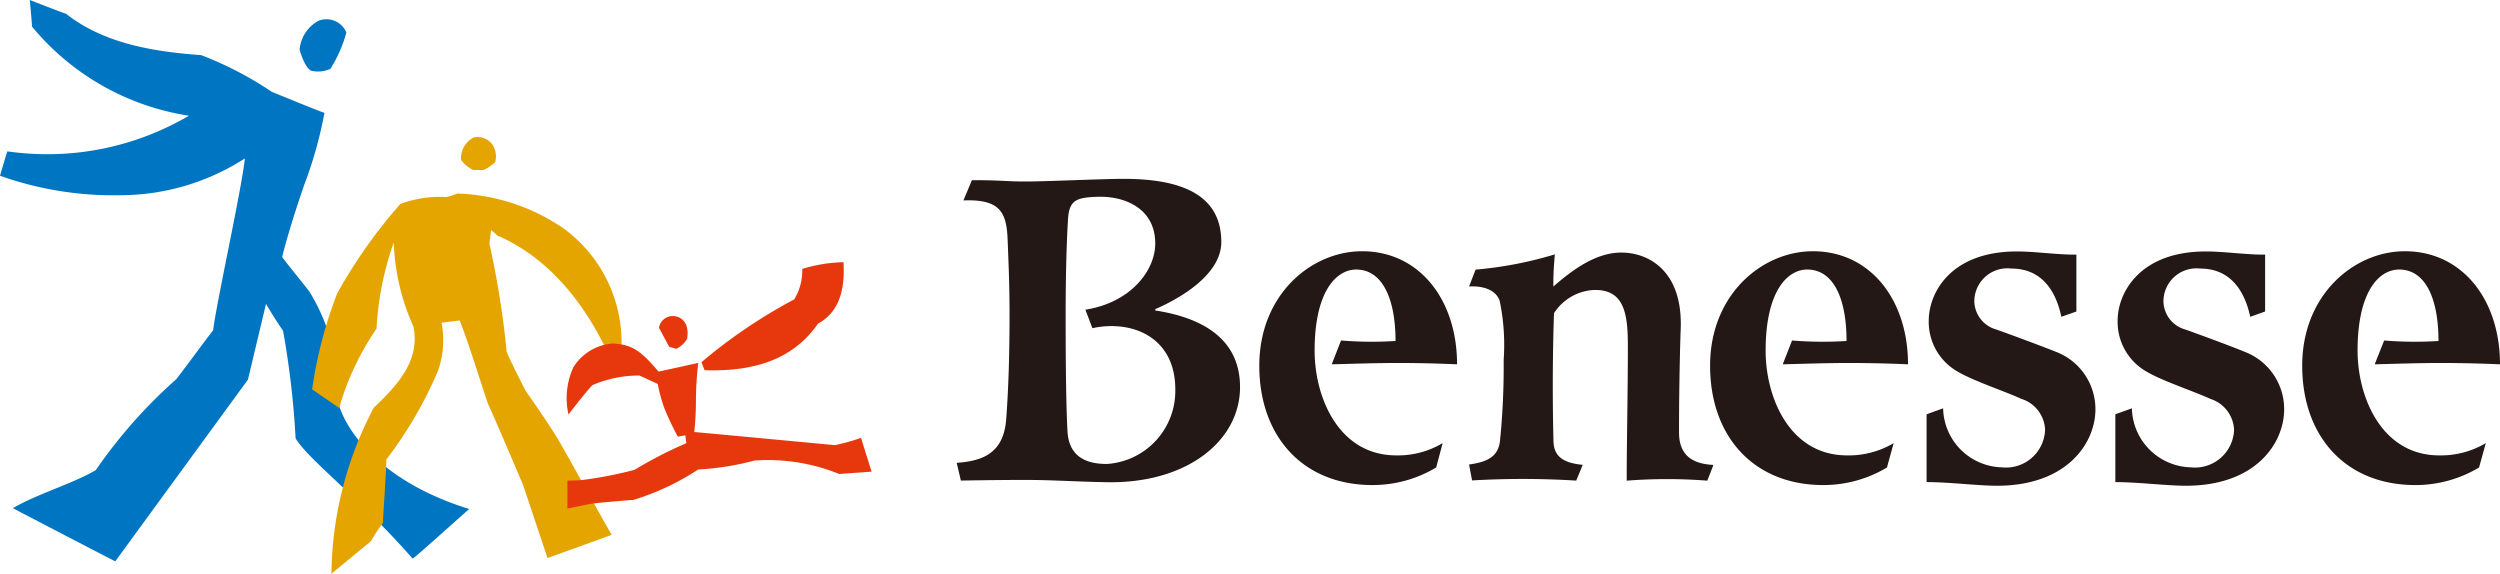 <svg xmlns="http://www.w3.org/2000/svg" width="148.539" height="34.091"><path d="M11.99 3.29a20.816 20.816 0 0 1 4.16 2.167c1.232.5 3.129 1.281 3.129 1.241a24.69 24.69 0 0 1-1.162 4.176c-.367 1.024-1.063 3.172-1.351 4.4.546.729 1.649 2.059 1.649 2.1a11.63 11.63 0 0 1 1.668 6.536c.616 2.108 2.98 4.846 7.8 6.334-.368.3-3.327 2.985-3.367 2.945-3.178-3.625-6.168-5.851-6.953-7.141a51.393 51.393 0 0 0-.745-6.393 26.66 26.66 0 0 1-1.013-1.6l-1.073 4.5-7.886 10.8S.775 30.21.765 30.19c1.579-.9 3.526-1.438 4.926-2.256a29.666 29.666 0 0 1 4.787-5.408c.894-1.162 1.49-2.009 2.185-2.9.209-1.7 1.689-8.343 1.887-10.214a13.7 13.7 0 0 1-7.37 2.187A20.119 20.119 0 0 1 0 10.441s.4-1.369.437-1.448a16.613 16.613 0 0 0 10.787-2.118 15.045 15.045 0 0 1-9.326-5.3c.02 0-.129-1.576-.129-1.576S3.933.847 3.913.81c2.354 1.859 5.443 2.273 8.077 2.47Zm5.809-.335a2.16 2.16 0 0 1 1.132-1.724 1.286 1.286 0 0 1 1.649.7 7.852 7.852 0 0 1-.953 2.162 1.8 1.8 0 0 1-1.1.118c-.3-.079-.6-.778-.725-1.261Z" fill="#0075c1"/><path d="M27.393 9.495a1.384 1.384 0 0 1 .755-1.33 1.105 1.105 0 0 1 1.093.4 1.288 1.288 0 0 1 .179 1.074 2.767 2.767 0 0 1-.685.463h-.616a1.877 1.877 0 0 1-.726-.607Zm-3.575 2.611a6.793 6.793 0 0 1 2.7-.4 3.412 3.412 0 0 0 .656-.207 11.8 11.8 0 0 1 6.317 2.078 8.4 8.4 0 0 1 3.208 8.747c-1.967-4.994-4.8-7.328-7.141-8.323-.07-.079-.377-.335-.377-.335s-.089.68-.1.827a52.83 52.83 0 0 1 1.023 6.4c.169.473 1.132 2.334 1.132 2.334s1.381 1.96 1.907 2.856c.6 1 2.394 4.314 3.2 5.693-.795.3-3.814 1.379-3.814 1.379l-1.44-4.314s-1.639-3.881-2.1-4.856c-.606-1.822-1.172-3.674-1.679-4.945 0 0-1.063.128-1.073.138a5.465 5.465 0 0 1-.219 2.866 24.164 24.164 0 0 1-3.059 5.25c-.03 1.024-.169 2.925-.209 3.782a9.373 9.373 0 0 0-.705 1.074l-2.354 1.94a21.621 21.621 0 0 1 2.513-9.86c1.559-1.477 2.741-2.876 2.364-4.817a13.252 13.252 0 0 1-1.172-5 17.965 17.965 0 0 0-1.023 5.112 16.242 16.242 0 0 0-2.22 4.71l-1.609-1.1a25.929 25.929 0 0 1 1.49-5.7 29.943 29.943 0 0 1 3.774-5.339Z" fill="#e5a500"/><path d="m41.865 21.995-.189-.473a31.047 31.047 0 0 1 5.512-3.733 3.267 3.267 0 0 0 .477-1.812 9.092 9.092 0 0 1 2.453-.4c.05.975.05 2.817-1.51 3.645-1.161 1.67-3.088 2.901-6.743 2.773Z" fill="#e7380d"/><path d="m39.154 22.074 2.334-.512a19.766 19.766 0 0 0-.139 2.315 17.2 17.2 0 0 1-.1 1.793c-.01-.01 8.353.778 8.353.778a11.646 11.646 0 0 0 1.559-.433c.139.473.626 2.009.626 2.009l-1.927.138a11.282 11.282 0 0 0-5.026-.8 16.175 16.175 0 0 1-3.347.532 14.961 14.961 0 0 1-3.843 1.805c-1.122.089-1.907.158-2.324.207s-1.291.256-1.609.305c.01-.67 0-1.655 0-1.655s.4 0 .834-.03a23.808 23.808 0 0 0 3.158-.611 25.149 25.149 0 0 1 3.079-1.586 8.117 8.117 0 0 1-.06-.463l-.447.079a16.582 16.582 0 0 1-.795-1.675 9.09 9.09 0 0 1-.4-1.458l-1.083-.5a7 7 0 0 0-2.8.571c-.387.394-1.42 1.743-1.42 1.743a4.4 4.4 0 0 1 .288-2.8 3.015 3.015 0 0 1 2.344-1.418c1.142.069 1.639.4 2.712 1.665Zm1.022-1.35-.417-.118-.606-1.132a.832.832 0 0 1 .914-.69.844.844 0 0 1 .745.66 1.619 1.619 0 0 1 .01.689 1.472 1.472 0 0 1-.636.591Z" fill="#e7380d"/><path d="m79.132 21.63.546-1.4a22.323 22.323 0 0 0 3.238.03c0-2.571-.814-4.245-2.334-4.245-1.2 0-2.473 1.32-2.473 4.817 0 2.827 1.46 6.225 4.847 6.225a5.178 5.178 0 0 0 2.761-.729l-.387 1.448a7.334 7.334 0 0 1-3.784 1.044c-4.122 0-6.724-2.876-6.724-7.092s3.079-6.8 6.108-6.8c3.4 0 5.642 2.876 5.642 6.718a81.135 81.135 0 0 0-3.476-.079c-1.251 0-2.463.039-3.953.079Zm8.154-4.61.387-1a23.005 23.005 0 0 0 4.708-.906c-.06.778-.089 1.074-.089 1.911 1.142-.995 2.523-2.019 4.042-2.019 1.629 0 3.655 1.1 3.526 4.531-.07 2.049-.1 4.324-.1 6.146 0 1.2.6 1.871 2.036 1.94.02 0-.358.936-.358.936a31.039 31.039 0 0 0-4.787 0c0-2.157.07-5.408.07-7.949 0-1.872-.159-3.448-2.046-3.379a3 3 0 0 0-2.344 1.379 130.885 130.885 0 0 0-.03 7.6c.02.827.467 1.29 1.738 1.409l-.387.936a51.908 51.908 0 0 0-6.188-.01l-.179-.946c1.162-.158 1.728-.512 1.837-1.389a44.233 44.233 0 0 0 .219-4.826 12.755 12.755 0 0 0-.238-3.516c-.189-.552-.834-.9-1.808-.847Zm36.084-1.891v3.379l-.894.315c-.368-1.743-1.311-2.866-2.97-2.866a1.965 1.965 0 0 0-2.2 1.891 1.776 1.776 0 0 0 1.321 1.734c.963.345 2.662.975 3.5 1.31a3.646 3.646 0 0 1 2.374 3.428c0 2-1.679 4.541-5.85 4.541-1.112 0-2.841-.217-4.182-.217v-4.029l.983-.355a3.585 3.585 0 0 0 3.486 3.507 2.324 2.324 0 0 0 2.572-2.246 2.01 2.01 0 0 0-1.41-1.822c-.983-.453-2.87-1.074-3.794-1.625a3.393 3.393 0 0 1-1.708-3.034c0-1.6 1.261-4.1 5.234-4.1 1.1 0 2.5.207 3.556.187Zm-17.441 6.501.546-1.4a22.323 22.323 0 0 0 3.238.03c0-2.571-.8-4.245-2.334-4.245-1.2 0-2.473 1.32-2.473 4.817 0 2.827 1.45 6.225 4.837 6.225a5.215 5.215 0 0 0 2.771-.729l-.4 1.448a7.334 7.334 0 0 1-3.784 1.044c-4.122 0-6.724-2.876-6.724-7.092s3.079-6.8 6.108-6.8c3.407 0 5.652 2.876 5.652 6.718a80.666 80.666 0 0 0-3.466-.079c-1.242 0-2.453.039-3.953.079Zm28.654-6.501v3.379l-.884.315c-.377-1.743-1.321-2.866-2.97-2.866a1.961 1.961 0 0 0-2.185 1.891 1.766 1.766 0 0 0 1.311 1.734c.963.345 2.672.975 3.486 1.31a3.646 3.646 0 0 1 2.374 3.428c0 2-1.669 4.541-5.84 4.541-1.132 0-2.851-.217-4.191-.217v-4.029l.983-.355a3.594 3.594 0 0 0 3.5 3.507 2.324 2.324 0 0 0 2.572-2.246 2.024 2.024 0 0 0-1.41-1.822c-.983-.453-2.88-1.074-3.8-1.625a3.393 3.393 0 0 1-1.708-3.034c0-1.6 1.271-4.1 5.244-4.1 1.1 0 2.493.207 3.536.187Zm6.517 6.501.556-1.4a22.187 22.187 0 0 0 3.228.03c0-2.571-.8-4.245-2.334-4.245-1.212 0-2.473 1.32-2.473 4.817 0 2.827 1.47 6.225 4.847 6.225a5.215 5.215 0 0 0 2.771-.729l-.4 1.448a7.334 7.334 0 0 1-3.784 1.044c-4.132 0-6.724-2.876-6.724-7.092s3.079-6.8 6.1-6.8c3.407 0 5.652 2.876 5.652 6.718a81.51 81.51 0 0 0-3.476-.079c-1.251 0-2.463.039-3.953.079Zm-75.797-9.938c1.46-.03 3.327.64 3.337 2.768 0 1.635-1.48 3.526-4.152 3.94l.417 1.1c2.275-.5 4.926.463 4.926 3.644a4.347 4.347 0 0 1-4.062 4.423c-1.311 0-2.265-.483-2.344-1.95s-.109-3.881-.109-6.806.079-4.767.139-5.762c.07-1.182.5-1.32 1.837-1.359m-8.045.207.5-1.192c1.847 0 1.977.079 3.188.079s4.589-.158 5.83-.158c3.6 0 5.8 1.044 5.8 3.753 0 1.99-2.582 3.408-3.923 3.989v.08c2.572.394 5.036 1.546 5.036 4.551 0 3.162-3.1 5.7-7.807 5.654-1.917-.03-3.307-.138-4.986-.138s-3.794.039-3.794.039l-.248-1.054c1.44-.108 2.781-.492 2.94-2.581s.2-4.3.2-6.235-.079-3.526-.119-4.57c-.079-1.527-.487-2.285-2.6-2.206Z" fill="#231815" fill-rule="evenodd"/></svg>